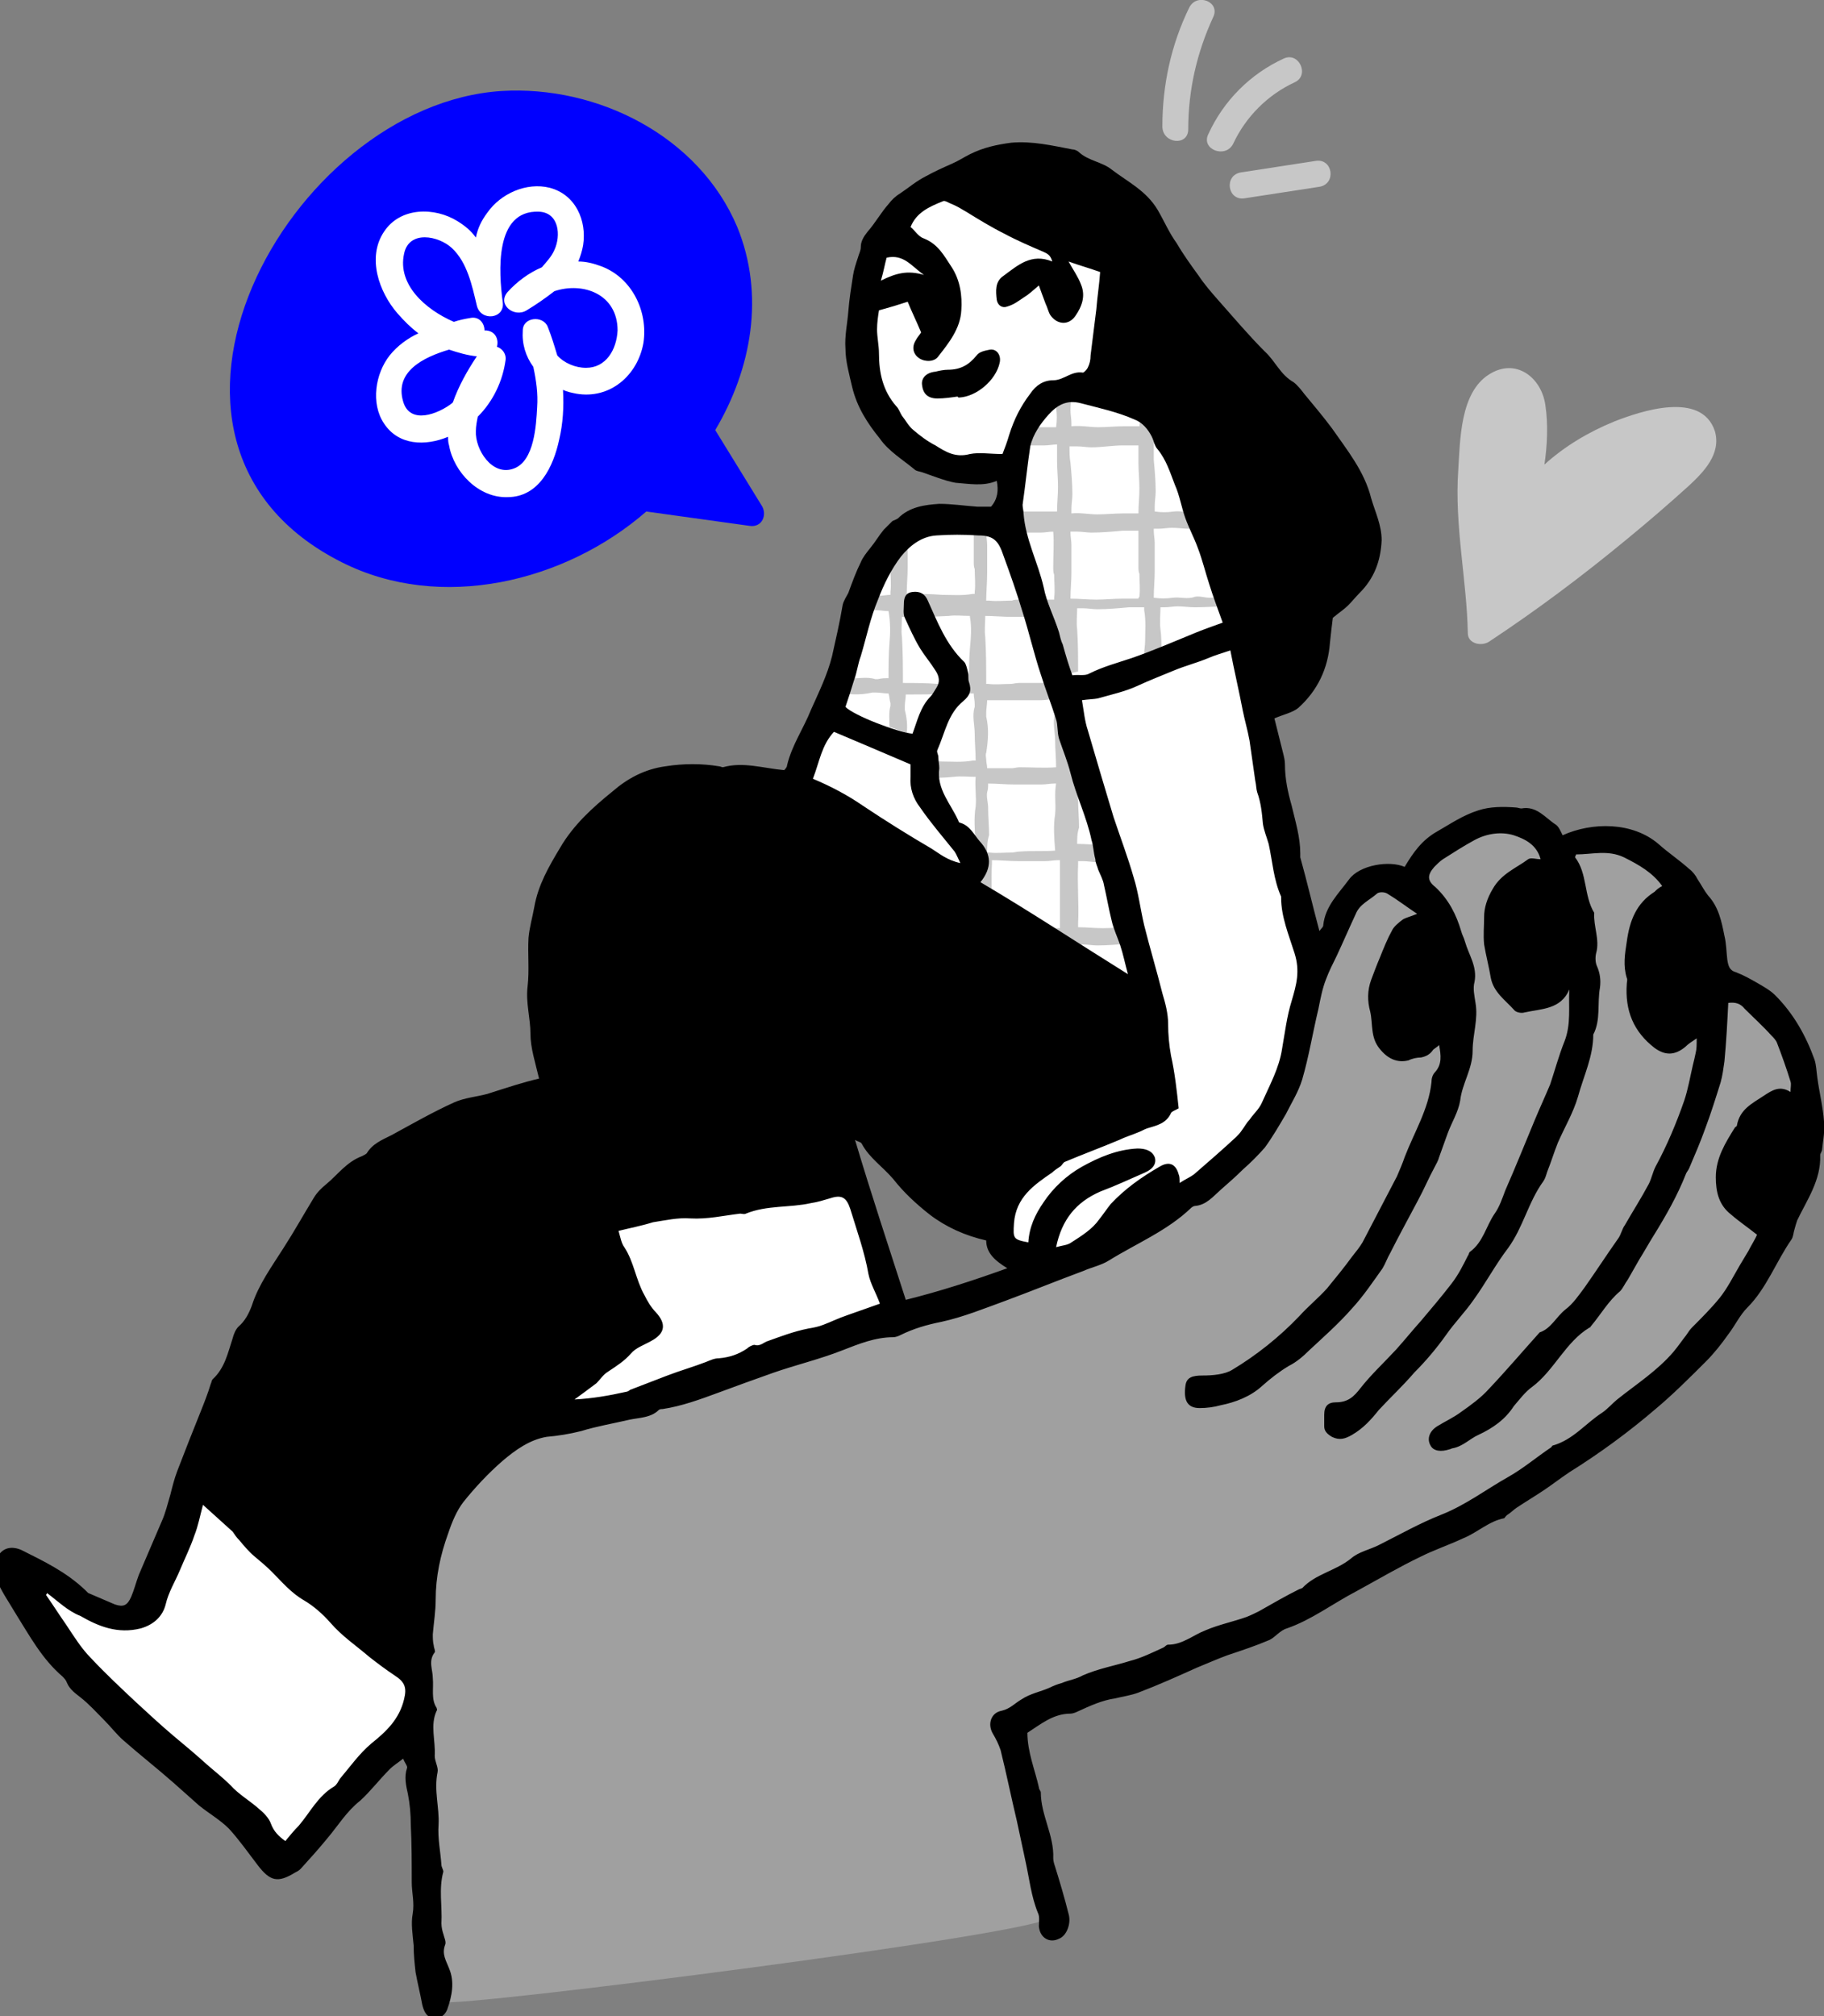 <svg xmlns="http://www.w3.org/2000/svg" xmlns:xlink="http://www.w3.org/1999/xlink" id="_x3C_Layer_x3E_" x="0px" y="0px" viewBox="0 0 190.5 210.5" style="enable-background:new 0 0 190.5 210.5;" xml:space="preserve"><rect x="0" y="0" width="190.5" height="210.5" fill="#808080" stroke="none"/><style type="text/css">	.st0{fill:#FFFFFF;}	.st1{fill:#C7C7C7;}	.st2{fill:#0000FF;}	.st3{opacity:0.25;fill:#FFFFFF;}	.st4{opacity:0.37;fill:#FFFFFF;}</style><g>	<path class="st0" d="M131.3,65.9l-1.9,0.5l-1.6,0.4l-7.1,1.8l-1.8,0.5l-7,1.8l-1.7,0.4l1.7,6.2l0.7,2.5l0.5,1.9l2,7.1l0.5,1.7  l1.9,7l0.5,1.7l1,3.7l0.6,2.1c0,0-0.2-0.1-0.6-0.3c-1.2-0.6-4-2.2-7-3.8c-0.6-0.3-1.2-0.7-1.8-1c-0.3-0.2-0.6-0.4-1-0.5  c-1.1-0.6-2.2-1.2-3.1-1.8c-1.1-0.6-2.1-1.2-2.9-1.7c-1.1-0.7-1.7-1.1-1.7-1.2c0-0.1,0-0.4,0-0.9c0-0.8-0.1-2.1-0.2-3.3  c0-0.7-0.1-1.3-0.1-1.7c0-0.5-0.1-0.9-0.1-0.9s-4.1-3.5-4.4-6.1c0-0.1,0-0.2,0-0.3c0-0.6-0.1-1.1-0.2-1.5c-0.4-1.7-1.2-2.6-1.2-2.6  l-0.9-0.3l-1.8-0.6l-6.5-2.1c0,0,0.2-0.6,0.4-1.5c0.1-0.4,0.3-1,0.5-1.5c0.6-2,1.6-4.7,2.5-7.1c0.3-0.6,0.5-1.3,0.8-1.8  c0.3-0.6,0.5-1.1,0.8-1.6c0.4-0.8,0.9-1.6,1.4-2.3c0.6-0.8,1.1-1.6,1.8-2.3c0.3-0.3,0.5-0.5,0.8-0.8c0.9-0.8,2-1.4,3.2-1.7  c0.6-0.2,1.3-0.3,2-0.3c0.3,0,0.7,0,1,0c0.7,0,1.3,0.1,1.8,0.1c0.3,0,0.5,0.1,0.8,0.1c1.5,0.2,2.1,0.5,2.2,0.6c0,0-0.1-0.2-0.2-0.6  c-0.3-1.3-1-4.2-0.6-7c0.1-0.6,0.2-1.2,0.4-1.8c0.6-1.6,1.6-3,3.5-3.7c0.3-0.1,0.5-0.2,0.8-0.3c0.6-0.2,1.1-0.4,1.7-0.5  c2.8-0.6,5.2-0.4,7.1,0.4c0.6,0.3,1.2,0.6,1.7,1c1,0.7,1.7,1.6,2.2,2.6c0.1,0.1,0.1,0.3,0.2,0.5c0.2,0.4,0.5,1,0.7,1.7  c0.8,1.8,1.8,4.4,2.9,7.1c0.2,0.5,0.4,1.1,0.6,1.7c0.2,0.4,0.3,0.8,0.5,1.2c0.6,1.6,1.2,3.2,1.8,4.6c0.2,0.5,0.3,0.9,0.5,1.3  c0.3,0.7,0.5,1.3,0.7,1.8C131,65.3,131.3,65.9,131.3,65.9z"></path>	<path class="st1" d="M130.6,64.2c-0.2-0.5-0.4-1.1-0.7-1.8c-0.2,0-0.4,0-0.5,0c0-0.4,0-0.9,0-1.3c-0.5-1.4-1.1-3-1.8-4.6  c0,0.9,0,1.7,0,2.6c0,0.3,0.1,0.6,0.1,0.8c0,0.8,0.1,1.6,0,2.4c-0.5,0.1-0.9,0.1-1.4,0.1c-0.5,0-1-0.2-1.5-0.1  c-0.8,0.3-1.5,0-2.3,0.1c-0.7,0.1-1.3,0.1-2,0c0-0.9,0.1-1.9,0.1-2.8c0-1,0-1.9,0-2.9c0-0.4-0.1-0.9-0.1-1.3c0-0.1,0-0.1,0-0.2  c0.2,0,0.4,0,0.5,0c0.5,0,0.9-0.1,1.4-0.1c0.6,0,1.2,0.1,1.8,0.1c1,0,2-0.1,3-0.1c-0.2-0.6-0.4-1.1-0.6-1.7c-0.1,0-0.1,0-0.2,0  c-0.5,0-1-0.2-1.5-0.1c-0.8,0.3-1.5,0-2.3,0.1c-0.7,0.1-1.3,0.1-2,0c0-0.2,0-0.4,0-0.6c0-0.5,0.1-1,0.1-1.5c0-1.1-0.1-2.2-0.2-3.3  c0-0.6,0-1.2,0-1.7c0.2,0,0.4,0,0.6,0c0.5,0,0.9-0.1,1.4-0.1c0.4,0,0.8,0,1.2,0.1c-0.3-0.7-0.5-1.2-0.7-1.7c-0.1,0-0.2,0-0.3,0  c-0.7,0.1-1.4,0-2.1,0c0-0.1,0-0.3,0-0.4c0-0.5-0.1-0.9-0.1-1.4c0-0.4,0-0.9,0.1-1.3c-0.5-0.4-1.1-0.7-1.7-1c0.2,0.7,0,1.4,0.1,2.1  c0.1,0.6,0.1,1.3,0,1.9c-0.5,0-1.1,0-1.6,0c-0.9,0-1.8,0.1-2.7,0.1c-0.9,0-1.8-0.2-2.8-0.1c0-0.1,0-0.2,0-0.3  c0-0.5-0.1-0.9-0.1-1.4c0-0.6,0.1-1.2,0.1-1.8c0-0.3,0-0.6,0-0.9c-0.6,0.1-1.1,0.3-1.7,0.5c0.2,0.7-0.1,1.3,0.1,2  c0.1,0.6,0.1,1.3,0,2c-1.2,0-2.4,0-3.5,0c-0.3,0-0.6,0-0.8,0.1c-0.2,0.6-0.3,1.2-0.4,1.8c0.2,0,0.4,0,0.6,0c1,0,1.9,0,2.9,0  c0.4,0,0.9-0.1,1.3-0.1c0,0.6,0,1.2,0,1.7c0,0.9,0.1,1.8,0.1,2.7c0,0.9-0.1,1.7-0.1,2.6c-1.2,0-2.3,0-3.5,0c-0.2,0-0.5,0-0.7,0  c0,0-0.1,0-0.1,0c-0.6,0-1.3,0-1.9,0c-0.2,0-0.3,0-0.5,0c-0.1,0-0.2,0-0.3,0c-0.5-0.1-1.1-0.2-1.8-0.2v0.1c-1,0.2-2,0.2-2.9,0.1  c-1.2,0.3-2.2,0.9-3.2,1.7c1.3,0,2.7,0,4-0.1c0.7,0,1.4,0,2.2,0c0,1.2,0,2.4,0,3.6c0,0.3,0,0.6,0.1,0.8c0,0.8,0.1,1.6,0,2.4  c0,0.1,0,0.1,0,0.2c-0.1,0-0.1,0-0.2,0c-1.1,0.2-2.2,0.1-3.2,0.1c-1.2-0.1-2.5-0.1-3.7-0.1c0-0.9,0.1-1.9,0.1-2.8c0-1,0-1.9,0-2.9  c0-0.2,0-0.4-0.1-0.5c-0.6,0.7-1.2,1.4-1.8,2.3v0.5c0,0.3,0.1,0.6,0.1,0.8c0,0.8,0.1,1.6,0,2.4c0,0.1,0,0.2,0,0.3  c-0.4,0-0.8,0.1-1.2,0.1c-0.1,0-0.2,0-0.3,0c-0.3-0.1-0.6-0.1-0.9-0.1c-0.3,0.6-0.5,1.2-0.8,1.8c0.4,0,0.9-0.1,1.3-0.2  c0.1,0,0.2,0,0.4,0c0.4,0,0.9,0.1,1.3,0.1c0.2,1.2,0.2,2.2,0.1,3.3c-0.1,1.2-0.1,2.5-0.1,3.7c-0.4,0-0.7,0-1.1,0.1  c-0.1,0-0.2,0-0.3,0c-0.9-0.3-1.9,0-2.8-0.1c-0.4,0-0.9,0-1.3,0c-0.2,0.6-0.3,1.1-0.5,1.5c0.2,0,0.3,0,0.5,0c1.3,0.2,2.5,0.3,3.8,0  c0.1,0,0.2,0,0.4,0c0.4,0,0.9,0.1,1.3,0.1c0.1,0.3,0.1,0.7,0.2,1c0,0.1,0,0.2,0,0.3c-0.2,0.7-0.1,1.4-0.1,2.2l1.8,0.6  c0.1-0.8,0-1.6-0.2-2.4c0-0.1,0-0.2,0-0.4c0-0.4,0.1-0.8,0.1-1.2c1.6,0,3.2,0,4.8-0.1c0.7-0.1,1.5,0,2.3,0c0,0.4,0.1,0.7,0.1,1.1  c0,0.1,0,0.2,0,0.3c-0.3,0.9,0,1.9,0,2.8c0,0.9,0.1,1.9,0.1,2.8c-0.1,0-0.2,0-0.3,0c-1.1,0.2-2.2,0.1-3.2,0.1c-0.5,0-1-0.1-1.5-0.1  c0.1,0.5,0.2,1,0.2,1.5c0,0.1,0,0.2,0,0.3c0.8,0,1.6,0,2.5-0.1c0.8-0.1,1.5,0,2.3,0c-0.1,1.1,0.1,2.1,0,3.1c-0.2,1.2-0.1,2.5,0,3.8  c-0.1,0.1-0.1,0.1-0.2,0.1c-0.1,0.5,0,1.1,0,1.8c0.1,0,0.1,0,0.2,0c0,1.1,0,2.2,0,3.2c0,0.5,0,0.8,0,0.9c0,0.1,0.7,0.6,1.7,1.2  c0-1.7-0.1-3.3,0-5c0-0.1,0-0.3,0-0.4c0.9,0,1.8,0.1,2.7,0.1c1,0,1.9,0,2.9,0c0.4,0,0.9-0.1,1.3-0.1h0.2c0,1.6,0,3.2,0,4.8  c0,0.8,0,1.6,0,2.3c-1.2,0-2.4,0-3.6,0c-0.2,0-0.3,0-0.5,0c1,0.6,2,1.2,3.1,1.8c0.3,0,0.6-0.1,0.9-0.1c0.1,0.2,0.1,0.4,0.1,0.6  c0.6,0.3,1.2,0.7,1.8,1c0-0.5,0-1.1,0-1.6c0.2,0,0.4,0,0.6,0c0.5,0,1,0.1,1.5,0.1c1.1,0,2.2-0.1,3.3-0.2c0.2,0,0.4,0,0.7,0  l-0.5-1.7c-0.1,0-0.2,0-0.2,0c-0.9,0-1.8,0.1-2.7,0.1c-0.9,0-1.7-0.1-2.6-0.1c0-0.1,0-0.3,0-0.4c0.1-2-0.1-4.1,0-6.1  c0-0.1,0-0.3,0-0.4c0.2,0,0.4,0,0.5,0c0.5,0,1,0.1,1.5,0.1c0.5,0,1-0.1,1.6-0.1l-0.5-1.7c-0.2,0-0.4,0-0.6,0  c-0.9,0-1.7-0.1-2.6-0.1c0-0.6,0-1.1,0.2-1.7c0-1-0.1-1.9-0.1-2.9c0-0.5-0.2-1.1-0.1-1.6c0.1-0.3,0.1-0.6,0.1-0.9  c0.2,0,0.4,0,0.6,0c0.2,0,0.4,0,0.6,0l-0.5-1.9c-0.2,0-0.5,0-0.7,0c0-0.2,0-0.5-0.1-0.7c0-0.2-0.1-0.5,0-0.7c0.1-0.3,0.1-0.7,0.1-1  l-1.7-6.2l1.7-0.4c0-1.5,0-2.9-0.1-4.4c-0.1-0.7,0-1.5,0-2.2c0.2,0,0.4,0,0.6,0c0.5,0,1,0.1,1.5,0.1c1.1,0,2.2-0.1,3.3-0.2  c0.5,0,1,0,1.6,0c0,0.1,0,0.2,0,0.3c0.2,1.1,0.1,2.2,0.1,3.2c0,0.5-0.1,0.9-0.1,1.4l1.8-0.5c0-0.7,0-1.4-0.1-2.1  c-0.1-0.8,0-1.5,0-2.3c0.1,0,0.3,0,0.4,0c0.5,0,0.9-0.1,1.4-0.1c0.6,0,1.2,0.1,1.8,0.1c1.1,0,2.3-0.1,3.4-0.1c0,0.1,0,0.2,0,0.3  c0.1,0.8,0.2,1.6,0.1,2.4l1.6-0.4c0-0.7,0-1.4,0-2.1C129.8,64.3,130.2,64.2,130.6,64.2z M101.3,67.7c-0.1,1.2-0.1,2.4-0.1,3.6  c0,0-0.1,0-0.1,0c-1.1,0.2-2.2,0.1-3.2,0.1c-1.2-0.1-2.4-0.1-3.6-0.1c0-1.6,0-3.2-0.1-4.8c-0.1-0.7,0-1.4,0-2.1  c1.6,0,3.2,0,4.9-0.1c0.7-0.1,1.4,0,2.2,0c0,0,0,0.1,0,0.1C101.5,65.5,101.4,66.6,101.3,67.7z M102.9,55.5c1,0,1.9,0.1,2.9,0.1  c1,0,1.9,0,2.9,0c0.4,0,0.9-0.1,1.3-0.1c0.1,1.2,0,2.4,0,3.7c0,0.3,0,0.6,0.1,0.8c0,0.8,0.1,1.6,0,2.4c0,0.1,0,0.1,0,0.2  c-1.2,0-2.4,0-3.6,0c-0.3,0-0.6,0-0.8,0.1c-0.8,0-1.6,0.1-2.4,0c-0.1,0-0.2,0-0.3,0c0-0.9,0.1-1.9,0.1-2.9c0-1,0-1.9,0-2.9  c0-0.4-0.1-0.9-0.1-1.3C102.9,55.5,102.9,55.5,102.9,55.5z M110.2,85c-0.2,1.2-0.1,2.5,0,3.8c-1.2,0.1-2.4,0-3.7,0.1  c-0.3,0-0.6,0.1-0.8,0.1c-0.8,0-1.6,0.1-2.4,0c-0.1,0-0.1,0-0.2,0c0-0.6,0-1.2,0.2-1.8c0-1-0.1-1.9-0.1-2.9c0-0.5-0.2-1.1-0.1-1.6  c0.1-0.3,0.1-0.6,0.1-0.9c0.9,0,1.8,0.1,2.7,0.1c1,0,1.9,0,2.9,0c0.4,0,0.9-0.1,1.3-0.1h0.2C110.1,82.9,110.3,83.9,110.2,85z   M110.2,74.2c0,0.1,0,0.2,0,0.3c-0.3,0.9,0,1.9,0,2.8c0,0.9,0.1,1.9,0.1,2.8c-1.3,0.1-2.5,0-3.8,0c-0.3,0-0.6,0.1-0.8,0.1  c-0.8,0-1.6,0-2.4,0c-0.1,0-0.1,0-0.2,0c0-0.3-0.1-0.6-0.1-0.9c0-0.2-0.1-0.5,0-0.7c0.2-1.3,0.3-2.5,0-3.8c0-0.1,0-0.2,0-0.4  c0-0.4,0.1-0.9,0.1-1.3c0.9,0,1.8,0,2.7,0c1,0,1.9,0,2.9,0c0.4,0,0.9-0.1,1.3-0.1h0.1C110.2,73.4,110.2,73.8,110.2,74.2z   M110.1,67.7c-0.1,1.2-0.1,2.4-0.1,3.6c-1.2,0-2.4,0-3.6,0c-0.3,0-0.6,0.1-0.8,0.1c-0.8,0-1.6,0.1-2.4,0c-0.1,0-0.1,0-0.2,0  c0-1.6,0-3.3-0.1-4.9c-0.1-0.7,0-1.5,0-2.2c0.9,0,1.9,0.1,2.8,0.1c1,0,1.9,0,2.9,0c0.4,0,0.9-0.1,1.3-0.1c0,0.1,0.1,0.1,0.1,0.2  C110.3,65.5,110.2,66.6,110.1,67.7z M111.7,46.6c0.3,0,0.5,0,0.8,0c0.5,0,1,0.1,1.5,0.1c1.1,0,2.2-0.2,3.3-0.2c0.5,0,1,0,1.6,0  c0,0.6,0,1.2,0,1.8c0,0.9,0.1,1.8,0.1,2.7c0,0.9-0.1,1.7-0.1,2.6c-0.5,0-1,0-1.6,0c-0.9,0-1.8,0.1-2.7,0.1c-0.9,0-1.8-0.2-2.7-0.1  c0-0.2,0-0.4,0-0.5c0-0.5,0.1-1,0.1-1.5c0-1.1-0.1-2.2-0.2-3.3C111.7,47.8,111.7,47.2,111.7,46.6z M118.9,62.5c-0.6,0-1.1,0-1.7,0  c-0.9,0-1.8,0.1-2.7,0.1c-0.9,0-1.8-0.1-2.7-0.1c0-0.9,0.1-1.8,0.1-2.7c0-1,0-1.9,0-2.9c0-0.4-0.1-0.9-0.1-1.3c0,0,0-0.1,0-0.1  c0.2,0,0.5,0,0.7,0c0.5,0,1,0.1,1.5,0.1c1.1,0,2.2-0.1,3.3-0.2c0.5,0,1.1,0,1.6,0c0,1.2,0,2.5,0,3.7c0,0.3,0,0.6,0.1,0.8  c0,0.8,0.1,1.6,0,2.4C118.9,62.4,118.9,62.4,118.9,62.5z M118.9,103.5c0,0.4,0,0.9,0,1.3c0.4,0.2,0.6,0.3,0.6,0.3l-0.6-2.1  C118.9,103.2,118.9,103.4,118.9,103.5z"></path>	<path class="st0" d="M111,71.9c0.8,0.4,11,41,10.4,42.2c-0.6,1.2-14.3,6.8-15.5,9.8c-1.2,3-0.6,6.4-0.6,6.4s5,1.8,8.4,0.6  c3.4-1.2,15.5-10.6,18.5-13.9c3-3.4,5.4-14.7,5.4-14.7l-8-36.6L111,71.9z"></path>	<path class="st0" d="M86.9,75.1l8.6,3c0,0,0.2,3.2,1.8,5.2c1.6,2,4,6.2,4,6.2l-0.4,4.4L82.9,82.6L86.9,75.1z"></path>	<path class="st0" d="M105.4,16.5C105,15.9,92.2,16.3,91,29.1c-1.2,12.7,3.4,16.7,5,18.1c1.6,1.4,9.8,1.8,9.8,1.8s-0.2-7.4,4.4-8  c4.6-0.6,9.4-0.8,9.4-0.8l0.2-19.5L105.4,16.5z"></path>	<path class="st3" d="M48.6,153.1c-3,2.3-5.4,6.6-5,14.1c0.4,7.6,1.4,41.2,2.8,41.8c1.4,0.6,62.9-7.2,63.1-8.8  c0.2-1.6-4.4-18.7-4-19.9c0.4-1.2,28.9-10.2,47.4-21.1c18.5-11,28.6-23.1,31.7-27.5c3-4.4,6.2-18.5,2-23.9c-4.2-5.4-6.6-5-6.6-5  s1.4-9.8-5.8-12.3c-7.2-2.6-11-2-11-2s-1.6-5.6-8.6-2.8c-7,2.8-7.2,7.4-7.2,6.8c0-0.6-4.4-3.4-6.8,0.8c-2.4,4.2-4.4,20.9-11,26.3  c-6.6,5.4-19.7,13.5-26.3,15.3c-6.6,1.8-34.4,9.4-41.2,11.9C55.6,149.5,50.4,151.7,48.6,153.1z"></path>	<path class="st0" d="M60.2,120.1l6.6,18.1L56,149c0,0,17.7-4.8,25.1-7.4c7.4-2.6,12.1-3.8,12.1-3.8l-5.2-18.5L60.2,120.1z"></path>	<path class="st0" d="M21.2,153.3c0,0-2.6,14.1-6.4,14.7c-3.8,0.6-12.5-5.4-12.9-4.6C1.4,164.3,5,172,12,177.8  c7,5.8,15.9,16.1,17.7,15.7c1.8-0.4,14.3-14.9,14.3-14.9v-6.4L21.2,153.3z"></path>	<path d="M56.3,112.6c-0.4-1.7-0.9-3.2-0.9-4.7c0-1.6-0.5-3.2-0.3-4.9c0.2-1.7,0-3.4,0.1-5.1c0.1-1.1,0.4-2.1,0.6-3.2  c0.4-2.3,1.5-4.2,2.7-6.2c1.4-2.4,3.4-4.2,5.5-5.9c1.5-1.3,3.3-2.3,5.5-2.6c1.9-0.3,3.8-0.3,5.6,0c0.1,0,0.3,0.1,0.4,0.1  c2.1-0.6,4.2,0.1,6.4,0.3c0.1-0.1,0.3-0.3,0.3-0.5c0.5-2.1,1.7-3.8,2.5-5.8c0.8-1.8,1.7-3.6,2.2-5.6c0.4-1.8,0.8-3.5,1.1-5.3  c0.1-0.5,0.4-0.9,0.6-1.3c0.4-1.1,0.8-2.2,1.3-3.2c0.2-0.5,0.6-1,1-1.5c0.5-0.6,0.9-1.3,1.4-1.9c0.3-0.3,0.6-0.6,0.9-0.9  c0.2-0.1,0.5-0.2,0.6-0.3c1.2-1.2,2.8-1.4,4.3-1.5c1.3,0,2.6,0.2,4,0.3c0.5,0,1,0,1.4,0c0.7-0.8,0.8-1.7,0.6-2.7  c-1.4,0.6-2.9,0.3-4.3,0.2c-0.6-0.1-1.2-0.3-1.8-0.5c-0.6-0.2-1.1-0.4-1.7-0.6c-0.3-0.1-0.6-0.1-0.8-0.3c-1.2-1-2.7-1.9-3.6-3.2  c-1.3-1.6-2.4-3.3-2.9-5.4c-0.3-1.3-0.7-2.7-0.7-4c-0.1-1.3,0.2-2.6,0.3-3.9c0.1-1.3,0.3-2.5,0.5-3.8c0.1-0.6,0.3-1.2,0.5-1.8  c0.1-0.4,0.3-0.7,0.3-1.1c0-0.6,0.3-1.1,0.7-1.6c0.8-0.9,1.4-2,2.2-2.9c0.3-0.4,0.7-0.8,1.2-1.1c0.9-0.6,1.7-1.3,2.7-1.8  c0.9-0.5,1.8-0.9,2.7-1.3c0.7-0.3,1.3-0.7,1.9-1c1.4-0.7,2.8-1,4.3-1.2c2.2-0.2,4.3,0.3,6.4,0.7c0.2,0,0.5,0.1,0.7,0.3  c1,0.9,2.4,1,3.4,1.8c1.7,1.3,3.6,2.2,4.8,4.2c0.7,1.2,1.2,2.4,2,3.5c0.7,1.2,1.5,2.3,2.3,3.4c0.6,0.9,1.3,1.7,2,2.5  c1.6,1.8,3.2,3.7,4.9,5.4c1.1,1,1.6,2.4,3,3.2c0.4,0.3,0.8,0.8,1.1,1.2c1,1.2,2,2.4,2.9,3.6c1.6,2.3,3.4,4.5,4.1,7.3  c0.4,1.4,1.1,2.8,1.1,4.4c-0.1,2.2-0.8,4-2.3,5.5c-0.4,0.4-0.8,0.9-1.2,1.3c-0.4,0.4-1,0.8-1.6,1.3c-0.1,0.7-0.2,1.7-0.3,2.6  c-0.2,2.7-1.3,5-3.3,6.8c-0.6,0.5-1.6,0.7-2.5,1.1c0.3,1.2,0.6,2.4,0.9,3.6c0.1,0.4,0.2,0.8,0.2,1.2c0,1.5,0.3,2.9,0.7,4.3  c0.4,1.7,0.9,3.3,0.9,5c0,0.1,0,0.3,0,0.4c0.7,2.5,1.3,5.1,2,7.7c0.2-0.3,0.4-0.4,0.4-0.6c0.2-2,1.6-3.3,2.7-4.8  c1.1-1.5,4.2-2,5.8-1.3c0.9-1.5,1.8-2.8,3.4-3.7c1.4-0.8,2.7-1.7,4.3-2.2c1.2-0.4,2.6-0.4,3.9-0.3c0.2,0,0.4,0.1,0.6,0.1  c1.6-0.3,2.5,1,3.6,1.7c0.3,0.2,0.5,0.7,0.7,1.1c3.1-1.4,7.3-1.4,10,0.9c1,0.9,2.2,1.7,3.2,2.6c0.4,0.3,0.7,0.7,0.9,1.1  c0.4,0.6,0.7,1.2,1.1,1.7c1.1,1.2,1.4,2.7,1.7,4.2c0.2,0.8,0.2,1.7,0.3,2.5c0.1,0.6,0.2,1.1,0.9,1.3c0.8,0.3,1.5,0.7,2.2,1.1  c0.7,0.4,1.4,0.8,1.9,1.3c1.9,1.9,3.2,4.2,4.1,6.7c0.2,0.6,0.2,1.2,0.3,1.9c0.2,1.5,0.6,3.1,0.7,4.6c0.1,1-0.1,1.9-0.2,2.9  c0,0.2-0.2,0.4-0.2,0.6c0.1,2.6-1.4,4.7-2.4,6.8c-0.1,0.3-0.2,0.6-0.3,1c-0.1,0.3-0.1,0.7-0.3,1c-1.6,2.3-2.6,5.1-4.6,7.1  c-0.8,0.8-1.3,1.9-2,2.8c-0.7,1-1.5,2-2.3,2.8c-1.7,1.7-3.5,3.5-5.3,5c-2.8,2.4-5.8,4.6-9,6.6c-0.9,0.6-1.8,1.3-2.7,1.9  c-0.9,0.6-1.9,1.2-2.8,1.8c-0.3,0.2-0.6,0.5-0.9,0.7c-0.2,0.1-0.3,0.3-0.4,0.4c-1.6,0.3-2.8,1.5-4.3,2.1c-1.5,0.7-3,1.2-4.4,1.9  c-2.3,1.1-4.5,2.4-6.7,3.6c-2.5,1.3-4.7,3-7.3,3.9c-0.7,0.2-1.2,0.9-1.8,1.2c-1.4,0.6-2.9,1.1-4.4,1.6c-1.1,0.4-2.2,0.9-3.2,1.3  c-2,0.9-4,1.8-6.1,2.6c-0.8,0.3-1.6,0.4-2.4,0.6c-1.4,0.2-2.7,0.8-4,1.4c-0.2,0.1-0.5,0.2-0.7,0.2c-1.8,0-3.1,1.1-4.5,2  c0,2,0.8,3.9,1.2,5.7c0,0.2,0.2,0.4,0.2,0.5c0,2.4,1.4,4.5,1.3,6.9c0,0.3,0.1,0.6,0.2,0.9c0.5,1.6,1,3.3,1.4,4.9  c0.3,1-0.2,2.3-1,2.6c-1,0.5-2-0.1-2.1-1.3c0-0.5,0.1-1-0.1-1.4c-0.7-1.7-0.9-3.6-1.3-5.4c-0.3-1.4-0.6-2.8-0.9-4.2  c-0.6-2.5-1.1-5-1.7-7.4c-0.2-0.6-0.5-1.2-0.8-1.7c-0.6-1-0.2-2.2,0.9-2.4c0.9-0.2,1.4-0.8,2.1-1.2c0.9-0.6,2-0.8,2.9-1.2  c0.4-0.2,0.9-0.4,1.3-0.5c0.7-0.3,1.5-0.4,2.2-0.8c1.6-0.7,3.3-1,4.9-1.5c1.2-0.3,2.4-0.9,3.5-1.4c0.2-0.1,0.3-0.3,0.5-0.3  c1.5,0,2.6-1,3.9-1.5c1.4-0.6,2.9-0.9,4.3-1.4c0.5-0.2,0.9-0.4,1.3-0.6c1.4-0.8,2.8-1.6,4.2-2.3c0.1,0,0.2-0.1,0.3-0.1  c1.4-1.5,3.5-1.8,5.1-3.1c0.8-0.7,1.9-0.9,2.9-1.4c2.2-1.1,4.3-2.3,6.6-3.2c2.5-1,4.6-2.6,6.9-3.9c1.6-0.9,3-2.1,4.5-3.1  c0.1-0.1,0.1-0.2,0.2-0.2c2.1-0.6,3.4-2.3,5.1-3.4c0.6-0.4,1.1-1,1.6-1.4c2-1.6,4.2-3,5.9-5c0.5-0.6,0.9-1.2,1.3-1.7  c0.2-0.3,0.4-0.6,0.6-0.8c1-1,2-2,2.9-3.1c0.8-1,1.4-2.2,2.1-3.4c0.3-0.5,0.6-1,0.9-1.5c0.3-0.6,0.7-1.2,0.9-1.7  c-1-0.8-1.9-1.4-2.7-2.1c-1.3-1-1.6-2.4-1.6-3.9c0-2,1-3.6,2-5.2c0.1-0.1,0.2-0.1,0.2-0.2c0.3-1.7,1.6-2.3,2.8-3.1  c0.9-0.6,1.7-1.1,2.8-0.4c0-0.5,0.1-0.8,0-1.1c-0.4-1.3-0.9-2.7-1.4-4c-0.1-0.3-0.4-0.6-0.6-0.8c-0.9-1-1.9-1.9-2.8-2.8  c-0.4-0.5-0.9-0.7-1.7-0.6c-0.1,2-0.2,4-0.4,6.1c-0.1,0.7-0.2,1.5-0.4,2.2c-0.5,1.6-1,3.2-1.6,4.8c-0.5,1.4-1.1,2.8-1.7,4.2  c-0.1,0.2-0.2,0.3-0.3,0.5c-0.9,2.3-2.1,4.4-3.4,6.5c-0.5,0.8-1,1.7-1.5,2.5c-0.4,0.7-0.8,1.4-1.2,2.1c-0.3,0.4-0.5,0.9-0.8,1.2  c-1.2,1-2,2.4-3,3.6c-0.1,0.1-0.1,0.2-0.2,0.2c-2.5,1.5-3.7,4.5-6,6.2c-0.7,0.5-1.3,1.3-1.9,2c-0.9,1.4-2.2,2.3-3.7,3  c-0.9,0.4-1.6,1.2-2.7,1.4c-0.1,0-0.2,0.1-0.3,0.1c-0.9,0.3-1.7,0.2-2-0.4c-0.4-0.7-0.1-1.5,0.7-2c0.8-0.5,1.7-0.9,2.5-1.5  c1-0.7,2.1-1.5,2.9-2.4c1.8-1.9,3.5-3.9,5.3-5.9c1.2-0.4,1.7-1.6,2.7-2.4c0.8-0.6,1.4-1.5,2-2.3c1.2-1.7,2.3-3.4,3.5-5.1  c0.3-0.4,0.4-1,0.7-1.4c0.8-1.4,1.7-2.8,2.5-4.3c0.3-0.6,0.4-1.2,0.7-1.8c1.2-2.2,2.2-4.6,3-6.9c0.4-1.2,0.6-2.4,0.9-3.7  c0.1-0.4,0.2-0.8,0.3-1.3c0.1-0.4,0.1-0.8,0.1-1.5c-0.6,0.4-0.9,0.6-1.2,0.9c-1.1,0.9-2.1,0.9-3.2,0.1c-2.2-1.7-3.1-3.9-2.9-6.7  c0-0.2,0.1-0.4,0-0.6c-0.4-1.3-0.2-2.5,0-3.8c0.3-2.2,1-4,2.9-5.2c0.2-0.2,0.4-0.4,0.8-0.6c-1-1.4-2.4-2.2-4-3  c-1.7-0.8-3.3-0.3-5-0.3c0,0.1-0.1,0.2-0.1,0.3c1.3,1.7,0.9,4,2,5.8c-0.1,1.4,0.6,2.8,0.2,4.2c-0.1,0.4-0.1,1,0.1,1.4  c0.3,0.7,0.4,1.4,0.3,2.2c-0.3,1.6,0.1,3.4-0.7,4.9c0,2.3-1,4.3-1.6,6.5c-0.5,1.7-1.4,3.2-2.1,4.8c-0.4,1-0.7,2-1.1,3  c-0.1,0.3-0.2,0.7-0.4,1c-1.6,2.2-2.1,4.8-3.7,7c-1.3,1.7-2.3,3.6-3.6,5.4c-0.9,1.3-2,2.4-2.9,3.7c-1,1.4-2.1,2.7-3.3,3.9  c-1.2,1.4-2.5,2.6-3.7,3.9c-0.8,1-1.6,1.9-2.8,2.6c-0.7,0.4-1.3,0.6-2.1,0.2c-0.5-0.3-0.8-0.6-0.8-1.1c0-0.4,0-0.8,0-1.2  c0-0.9,0.4-1.3,1.2-1.3c1.3,0,1.9-0.6,2.6-1.5c1.1-1.4,2.4-2.6,3.7-4c0.9-1,1.7-2,2.6-3c1.1-1.3,2.2-2.6,3.2-3.9  c0.7-0.9,1.2-1.9,1.7-2.9c0.1-0.1,0.1-0.3,0.2-0.4c1.4-1,1.7-2.7,2.6-4c0.5-0.7,0.8-1.6,1.1-2.4c1.1-2.5,2.1-5,3.1-7.4  c0.5-1.2,1.1-2.5,1.6-3.7c0.5-1.5,0.9-3,1.5-4.5c0.7-1.8,0.4-3.6,0.5-5.4c-0.9,2.1-2.9,2-4.7,2.4c-0.3,0.1-0.9,0-1.1-0.3  c-0.9-1-2.1-1.8-2.4-3.3c-0.2-1.2-0.5-2.3-0.7-3.5c-0.1-1,0-1.9,0-2.9c0-0.9,0.3-1.9,0.9-2.9c0.9-1.6,2.5-2.2,3.7-3.1  c0.3-0.2,0.8,0,1.3,0c-0.4-1.5-1.6-2.1-2.8-2.5c-1.3-0.4-2.8-0.2-4.1,0.5c-1.1,0.6-2.2,1.3-3.3,2c-0.3,0.2-0.6,0.5-0.9,0.8  c-0.7,0.8-0.8,1.4,0.1,2.1c1.4,1.3,2.2,2.9,2.7,4.6c0.1,0.4,0.3,0.7,0.4,1.1c0.4,1.4,1.3,2.6,1,4.2c-0.2,0.7,0,1.5,0.1,2.2  c0.3,1.7-0.3,3.3-0.3,5c0,1.9-1.1,3.4-1.3,5.2c-0.2,1.2-0.9,2.3-1.3,3.4c-0.3,0.8-0.6,1.7-0.9,2.5c-0.1,0.4-0.3,0.7-0.5,1.1  c-0.6,1.1-1.1,2.3-1.7,3.4c-1,1.9-2,3.7-2.9,5.5c-0.3,0.5-0.5,1.1-0.8,1.6c-1,1.4-2,2.9-3.2,4.2c-1.4,1.6-3,3-4.5,4.4  c-0.6,0.6-1.3,1.2-2.1,1.6c-1,0.6-1.9,1.3-2.8,2.1c-1.2,1.1-2.8,1.7-4.3,2c-0.7,0.2-1.5,0.3-2.2,0.3c-1.3,0-1.7-0.8-1.5-2.3  c0.1-0.9,0.7-1.1,1.8-1.1c1,0,2.3-0.1,3.1-0.6c2.5-1.5,4.9-3.4,7-5.6c0.9-1,2-1.9,2.9-2.9c0.9-1.1,1.8-2.2,2.6-3.3  c0.4-0.5,0.8-1,1.1-1.5c1.2-2.3,2.4-4.6,3.6-6.9c0.3-0.7,0.6-1.4,0.8-2c1-2.6,2.5-5,2.8-7.8c0-0.4,0.1-0.8,0.4-1.1  c0.7-0.8,0.6-1.7,0.4-2.8c-0.3,0.3-0.6,0.4-0.7,0.6c-0.3,0.4-0.7,0.6-1.2,0.7c-0.4,0-0.9,0.1-1.3,0.3c-1.2,0.3-2.2-0.2-3-1.2  c-1-1.2-0.7-2.6-1-3.9c-0.3-1.1-0.3-2.2,0.1-3.3c0.3-0.8,0.6-1.6,0.9-2.3c0.4-1,0.8-2,1.3-2.9c0.2-0.4,0.7-0.8,1.1-1.1  c0.3-0.2,0.8-0.3,1.5-0.6c-1.2-0.8-2.1-1.5-3.1-2.1c-0.3-0.2-0.9-0.2-1.1,0c-0.8,0.7-1.8,1.1-2.2,2.1c-0.7,1.5-1.3,2.9-2,4.4  c-0.4,0.8-0.8,1.6-1.1,2.4c-0.4,1-0.6,2.1-0.8,3.1c-0.6,2.5-1,5-1.7,7.4c-0.4,1.3-1.1,2.4-1.7,3.6c-0.7,1.2-1.4,2.4-2.2,3.5  c-0.7,0.8-1.5,1.6-2.3,2.3c-0.7,0.7-1.5,1.4-2.3,2.1c-0.8,0.7-1.5,1.6-2.7,1.7c-0.1,0-0.3,0.1-0.4,0.2c-2.5,2.4-5.7,3.7-8.6,5.5  c-0.8,0.5-1.8,0.7-2.7,1.1c-2.7,1-5.4,2.1-8.1,3.1c-2.2,0.8-4.4,1.7-6.7,2.2c-1.5,0.3-2.9,0.7-4.3,1.4c-0.2,0.1-0.5,0.2-0.7,0.2  c-1.9,0-3.6,0.7-5.4,1.4c-2.3,0.9-4.8,1.5-7.1,2.3c-2,0.7-3.9,1.4-5.8,2.1c-1.9,0.7-3.8,1.4-5.8,1.7c-0.1,0-0.3,0-0.4,0.1  c-0.8,0.8-2,0.8-3,1c-1.7,0.4-3.5,0.7-5.1,1.2c-1.2,0.3-2.4,0.5-3.6,0.6c-1.8,0.3-3.3,1.4-4.6,2.5c-1.5,1.3-2.9,2.8-4.1,4.3  c-0.7,0.9-1.2,2.1-1.6,3.3c-0.8,2.2-1.3,4.5-1.3,6.9c0,1.2-0.2,2.4-0.3,3.6c0,0.4,0,0.8,0.1,1.2c0,0.2,0.2,0.6,0.1,0.7  c-0.7,0.9-0.2,1.8-0.2,2.7c0.1,1.1-0.2,2.2,0.4,3.1c0,0.1,0.1,0.2,0,0.3c-0.7,1.5-0.1,3.1-0.2,4.7c0,0.6,0.4,1.2,0.3,1.7  c-0.4,1.9,0.2,3.7,0.1,5.5c-0.1,1.4,0.2,2.8,0.3,4.2c0,0.2,0.2,0.5,0.2,0.7c-0.5,1.8-0.1,3.6-0.2,5.4c0,0.4,0.1,0.8,0.2,1.1  c0.1,0.4,0.3,0.8,0.2,1.1c-0.4,1,0.1,1.7,0.4,2.5c0.6,1.4,0.3,2.9-0.2,4.3c-0.2,0.5-0.7,1-1.4,0.9c-0.7-0.1-1-0.6-1.2-1.4  c-0.2-1.1-0.5-2.3-0.7-3.4c-0.1-0.9-0.2-1.8-0.2-2.8c-0.1-1.1-0.3-2.3-0.1-3.3c0.2-1.2-0.1-2.2-0.1-3.3c0-2,0-4-0.1-6  c0-1.1-0.1-2.2-0.3-3.2c-0.2-0.9-0.4-1.8-0.1-2.7c0.1-0.2-0.2-0.5-0.4-1c-0.5,0.4-1,0.7-1.4,1.1c-1.1,1.1-2,2.3-3.1,3.3  c-1.4,1.1-2.3,2.6-3.4,3.9c-0.9,1.1-1.8,2.1-2.8,3.2c-0.2,0.2-0.4,0.3-0.6,0.4c-1.8,1.1-2.6,0.9-3.9-0.8c-1-1.3-1.9-2.6-3-3.8  c-0.9-0.9-2.1-1.6-3.1-2.4c-0.9-0.8-1.8-1.6-2.7-2.4c-1.7-1.5-3.5-2.9-5.2-4.4c-0.7-0.6-1.3-1.4-2-2.1c-0.8-0.8-1.6-1.7-2.5-2.4  c-0.5-0.4-1.1-0.8-1.4-1.5c-0.1-0.3-0.3-0.5-0.5-0.7c-2.1-1.8-3.4-4.2-4.9-6.6c-0.7-1.2-1.5-2.3-2-3.6c-0.2-0.7-0.2-1.3,0-1.9  c0.4-1.2,1.4-1.6,2.6-1.1c2.4,1.2,4.7,2.3,6.7,4.2c0.1,0.1,0.2,0.2,0.3,0.3c0.9,0.4,1.9,0.8,2.8,1.2c0.9,0.3,1.3,0.1,1.7-0.8  c0.3-0.7,0.5-1.5,0.8-2.3c0.1-0.2,0.2-0.5,0.3-0.7c0.7-1.6,1.4-3.3,2.1-4.9c0.4-0.9,0.6-1.8,0.9-2.8c0.2-0.8,0.4-1.6,0.7-2.4  c0.8-2.1,1.6-4.1,2.4-6.1c0.4-1,0.8-2,1.1-3c0.1-0.2,0.1-0.4,0.2-0.5c1.3-1.2,1.6-2.8,2.1-4.3c0.1-0.4,0.3-0.9,0.6-1.2  c0.7-0.6,1.1-1.4,1.4-2.2c0.7-2.2,2.1-4.1,3.3-6c1.1-1.7,2.1-3.5,3.2-5.3c0.3-0.5,0.8-1,1.3-1.4c1.2-1,2.1-2.3,3.7-2.9  c0.2-0.1,0.4-0.2,0.5-0.3c0.6-1,1.6-1.4,2.6-1.9c2.2-1.2,4.3-2.4,6.5-3.4c1.1-0.5,2.4-0.6,3.5-0.9C53.1,113.5,54.6,113,56.3,112.6z   M113,73.1c0.2,1.2,0.3,2.2,0.6,3.1c0.9,3.1,1.8,6.1,2.7,9.1c0.7,2.1,1.5,4.2,2.1,6.3c0.5,1.6,0.7,3.3,1.1,5  c0.6,2.4,1.3,4.7,1.9,7.1c0.3,1,0.6,2.1,0.6,3.2c0,1.1,0.1,2.2,0.3,3.3c0.4,1.8,0.6,3.6,0.8,5.5c-0.3,0.2-0.7,0.3-0.8,0.5  c-0.5,1.1-1.5,1.3-2.5,1.6c-0.3,0.1-0.6,0.3-0.9,0.4c-0.7,0.3-1.4,0.5-2,0.8c-1.9,0.8-3.8,1.5-5.7,2.3c-0.2,0.1-0.3,0.4-0.5,0.5  c-0.3,0.2-0.6,0.4-0.8,0.6c-1.9,1.3-3.8,2.6-4,5.3c-0.1,1.6-0.1,1.7,1.5,2c0.1-1.6,0.7-2.9,1.6-4.2c1-1.5,2.4-2.8,4-3.7  c1.8-1,3.7-1.8,5.8-1.9c0.8,0,1.5,0.2,1.8,0.9c0.2,0.6-0.1,1.2-1,1.6c-1.6,0.7-3.1,1.4-4.7,2c-2.5,1.1-4,2.9-4.6,5.8  c0.7-0.2,1.2-0.2,1.6-0.5c1.1-0.7,2.2-1.4,2.9-2.4c0.4-0.5,0.8-1.1,1.2-1.6c1.5-1.6,3.2-2.8,5.1-3.9c1-0.6,1.7-0.3,2,0.8  c0.1,0.2,0.1,0.5,0.1,0.9c0.6-0.4,1.1-0.6,1.5-0.9c1.5-1.3,3-2.6,4.4-3.9c0.2-0.2,0.4-0.4,0.6-0.7c0.3-0.4,0.5-0.8,0.8-1.1  c0.4-0.6,1-1.1,1.3-1.8c0.8-1.8,1.8-3.6,2.1-5.6c0.3-1.7,0.5-3.4,1-5c0.5-1.7,0.9-3.1,0.3-5c-0.6-1.9-1.4-3.8-1.4-5.8  c0,0,0-0.1,0-0.1c-0.8-1.8-0.9-3.7-1.3-5.5c-0.2-0.7-0.5-1.4-0.6-2.1c-0.1-1.1-0.2-2.2-0.6-3.3c-0.1-0.3-0.1-0.8-0.2-1.2  c-0.2-1.4-0.4-2.8-0.6-4.2c-0.2-1.1-0.5-2.1-0.7-3.1c-0.4-2.1-0.9-4.2-1.3-6.3c-0.9,0.3-1.6,0.5-2.3,0.8c-1.2,0.5-2.4,0.8-3.6,1.3  c-1.2,0.5-2.5,1-3.8,1.6c-1.3,0.6-2.7,0.9-4.1,1.3C114.3,73,113.6,73,113,73.1z M4.9,166.3c0,0.1,0,0.1-0.1,0.2  c0.7,1,1.4,2.1,2.1,3.1c0.8,1.2,1.6,2.5,2.6,3.5c1.5,1.6,3.1,3.1,4.7,4.6c1.3,1.2,2.6,2.4,3.9,3.5c1.2,1,2.4,2,3.5,3  c0.8,0.7,1.7,1.4,2.5,2.2c0.8,0.9,2,1.6,2.9,2.4c0.5,0.4,1.1,1,1.3,1.6c0.3,0.8,0.8,1.3,1.5,1.8c0.5-0.6,0.9-1.1,1.4-1.6  c1.2-1.4,2-3.1,3.7-4.1c0.3-0.2,0.4-0.5,0.6-0.8c1.1-1.3,2-2.6,3.3-3.7c1.5-1.2,2.9-2.5,3.4-4.6c0.3-1.2,0.1-1.8-1-2.5  c-0.9-0.6-1.7-1.2-2.6-1.9c-1.4-1.2-2.9-2.2-4.1-3.6c-0.8-0.9-1.7-1.7-2.7-2.3c-1.4-0.8-2.3-1.9-3.4-3c-0.6-0.6-1.2-1.1-1.8-1.6  c-0.6-0.5-1.1-1.1-1.6-1.7c-0.3-0.3-0.5-0.6-0.7-0.9c-1-0.9-2-1.8-3.1-2.8c-0.3,1.1-0.5,2.2-0.9,3.2c-0.4,1.2-1,2.4-1.5,3.6  c-0.5,1.2-1.2,2.3-1.5,3.6c-0.3,1.2-1.2,2.1-2.6,2.5c-2.4,0.6-4.4-0.2-6.3-1.3C7.1,168.2,6.1,167.2,4.9,166.3z M117.8,101.7  c-0.3-1.1-0.5-2.1-0.8-3c-0.3-0.9-0.7-1.7-0.9-2.6c-0.3-1.2-0.5-2.4-0.8-3.7c-0.1-0.6-0.4-1.1-0.6-1.6c-0.1-0.4-0.3-0.7-0.3-1.1  c-0.2-0.7-0.2-1.4-0.4-2c-0.5-2.4-1.6-4.6-2.2-7c-0.3-1.2-0.8-2.4-1.2-3.6c-0.2-0.7-0.1-1.4-0.3-2c-0.5-1.6-1.1-3.1-1.6-4.7  c-0.7-2.1-1.2-4.3-1.9-6.5c-0.6-2-1.3-4-2-5.9c-0.5-1.5-1-2.1-2.6-2.1c-1.5-0.1-3-0.1-4.4,0c-1.6,0.1-2.8,1.1-3.7,2.2  c-1,1.3-1.8,2.9-2.4,4.5c-0.8,1.9-1.2,3.9-1.8,5.9c-0.3,0.8-0.4,1.7-0.7,2.5c-0.3,1-0.6,1.9-0.9,2.8c0.9,0.9,5.3,2.6,7,2.8  c0.5-1.3,0.8-2.8,1.9-3.9c0.2-0.2,0.4-0.6,0.6-0.9c0.4-0.6,0.3-1.2-0.1-1.8c-0.5-0.8-1.1-1.5-1.6-2.3c-0.6-1-1.1-2.1-1.6-3.2  c-0.2-0.4-0.1-1-0.1-1.4c0-0.6,0.1-1.2,0.9-1.3c0.8-0.1,1.3,0.2,1.6,0.9c1,2.2,1.9,4.6,3.8,6.4c0.2,0.2,0.3,0.7,0.4,1.1  c0.1,0.3,0,0.7,0.1,1c0.3,0.9,0.1,1.4-0.6,2c-1.6,1.3-1.9,3.3-2.7,5.1C97.8,78.5,98,78.8,98,79c0,0.4,0.1,0.8,0.1,1.2  c-0.3,2.2,1.2,3.7,2,5.5c0,0.1,0.1,0.2,0.2,0.2c1,0.3,1.4,1.2,2,1.9c1.3,1.4,1.3,2.8,0.1,4.3C107.5,95.1,112.5,98.4,117.8,101.7z   M127.7,65c-0.5-1.4-1-2.7-1.4-4c-0.4-1.2-0.7-2.5-1.2-3.8c-0.4-1.1-0.9-2-1.3-3.1c-0.4-1.1-0.6-2.4-1.1-3.5  c-0.5-1.3-0.9-2.6-1.8-3.7c-0.3-0.3-0.4-0.9-0.6-1.3c-0.4-0.8-1-1.5-1.8-1.8c-1.8-0.8-3.7-1.2-5.6-1.7c-1.5-0.4-2.5,0.2-3.4,1.2  c-0.8,0.9-1.6,2-1.9,3.3c-0.3,2-0.5,4-0.8,6.1c0,0.3,0.1,0.6,0.1,0.9c0.2,2.7,1.5,5.1,2.1,7.7c0.3,1.6,1.1,3.1,1.6,4.7  c0.1,0.4,0.2,0.9,0.4,1.3c0.3,1.1,0.6,2.1,1,3.2c0.7-0.1,1.3,0.1,1.8-0.2c1.4-0.7,2.9-1.1,4.4-1.6c2.3-0.8,4.6-1.8,6.8-2.7  C126,65.6,126.9,65.3,127.7,65z M64.6,128.5c0.2,0.7,0.3,1.3,0.6,1.7c1,1.5,1.2,3.4,2.1,5c0.3,0.6,0.7,1.3,1.2,1.8  c1.1,1.2,1,2.2-0.5,3c-0.7,0.4-1.6,0.7-2.1,1.3c-0.7,0.8-1.5,1.3-2.4,1.9c-0.5,0.3-0.8,0.8-1.2,1.2c-0.8,0.6-1.6,1.2-2.3,1.7  c1.9-0.1,3.6-0.4,5.4-0.8c0.1,0,0.3-0.1,0.4-0.2c1.3-0.5,2.6-1,3.9-1.5c1.3-0.5,2.7-0.9,4-1.4c0.5-0.2,0.9-0.4,1.4-0.4  c1.1-0.1,2-0.4,2.9-1c0.2-0.2,0.6-0.4,0.8-0.4c0.6,0.2,1-0.3,1.4-0.4c1.4-0.5,2.7-1,4.2-1.3c0.6-0.1,1.1-0.2,1.6-0.4  c0.8-0.3,1.6-0.7,2.5-1c1.1-0.4,2.3-0.8,3.4-1.2c-0.4-1.1-1-2.1-1.2-3.1c-0.4-2.3-1.2-4.5-1.9-6.8c-0.4-1.2-0.9-1.5-2.1-1.1  c-0.7,0.2-1.3,0.4-2,0.5c-2.2,0.5-4.6,0.2-6.8,1.1c-0.2,0.1-0.4,0-0.6,0c-1.7,0.2-3.4,0.6-5.2,0.5c-1.3-0.1-2.6,0.2-3.9,0.4  C66.9,128,65.8,128.2,64.6,128.5z M95.1,23.7c0.5,0.4,0.8,1,1.4,1.2c1.5,0.6,2.1,1.8,2.9,3c0.9,1.4,1.1,3,1,4.5  c-0.1,1.9-1.3,3.4-2.4,4.8c-0.4,0.6-1.4,0.6-2,0.2c-0.6-0.4-0.8-1.1-0.4-1.8c0.2-0.4,0.5-0.7,0.6-0.9c-0.5-1.2-1-2.2-1.4-3.2  c-0.9,0.3-1.9,0.6-3,0.9c-0.1,0.6-0.2,1.3-0.2,2c0,0.8,0.2,1.7,0.2,2.5c0,2,0.4,3.9,1.8,5.5c0.3,0.3,0.4,0.7,0.6,1  c0.4,0.5,0.7,1.1,1.2,1.5c0.7,0.6,1.5,1.2,2.3,1.6c1.1,0.7,2.1,1.3,3.6,0.9c1-0.2,2.1,0,3.4,0c0.2-0.5,0.5-1.3,0.7-2  c0.5-1.6,1.2-3,2.2-4.3c0.6-0.9,1.4-1.4,2.4-1.4c1.1,0,1.9-1,3.1-0.8c0.1,0,0.4-0.3,0.5-0.5c0.2-0.4,0.3-0.8,0.3-1.3  c0.2-1.6,0.4-3.2,0.6-4.8c0.1-1.3,0.3-2.5,0.4-3.9c-1.1-0.4-2.2-0.7-3.3-1.1c0.5,0.9,1,1.6,1.3,2.4c0.5,1.2,0.1,2.3-0.6,3.3  c-0.7,1-1.9,0.9-2.6-0.1c-0.2-0.3-0.3-0.8-0.5-1.2c-0.2-0.5-0.4-1.1-0.7-1.9c-0.6,0.5-1,0.9-1.5,1.2c-0.6,0.4-1.1,0.8-1.8,1  c-0.5,0.2-1-0.1-1.1-0.7c-0.1-0.9-0.2-1.9,0.7-2.5c1.5-1.1,2.9-2.4,5.1-1.5c-0.2-0.7-0.5-0.8-0.9-1c-1.4-0.6-2.8-1.2-4.1-1.9  c-1.4-0.7-2.7-1.5-4-2.3c-0.5-0.3-1-0.6-1.5-0.8c-0.3-0.1-0.7-0.4-0.9-0.3C97,21.6,95.7,22.2,95.1,23.7z M94.6,135.7  c3.6-0.9,7-2,10.6-3.3c-1.3-0.8-2.2-1.6-2.2-2.9c-2.2-0.5-4.2-1.4-5.9-2.7c-1.4-1.1-2.7-2.3-3.8-3.7c-1.1-1.3-2.5-2.2-3.3-3.7  c-0.1-0.2-0.4-0.2-0.7-0.4C91,124.7,92.8,130.1,94.6,135.7z M84.9,81.3c1.9,0.8,3.6,1.7,5.2,2.8c2.4,1.6,4.8,3.1,7.2,4.5  c0.8,0.5,1.6,1.2,3,1.5c-0.3-0.6-0.4-0.9-0.6-1.2c-1.2-1.5-2.5-3-3.6-4.6c-0.7-0.9-1.1-2-1-3.2c0-0.5,0-1,0-1.3  c-2.8-1.2-5.4-2.3-8-3.4C85.8,77.8,85.6,79.5,84.9,81.3z M92,29.3c1.6-0.8,2.8-1.1,4.5-0.6c-1.3-0.9-2.1-2.2-3.9-1.8  C92.4,27.6,92.3,28.3,92,29.3z"></path>	<path d="M100,41.4c-0.7,0.1-1.4,0.2-2.1,0.2c-1,0-1.5-0.5-1.6-1.4c-0.1-0.7,0.4-1.3,1.4-1.4c0.4-0.1,0.9-0.2,1.3-0.2  c1.3,0,2.2-0.5,3-1.5c0.3-0.4,0.9-0.5,1.4-0.6c0.7-0.1,1.2,0.6,1,1.4c-0.4,1.8-2.4,3.5-4.2,3.6c0,0-0.1,0-0.1,0  C100.1,41.5,100,41.4,100,41.4z"></path>	<path class="st2" d="M78.3,54.9c-3.6-0.5-7.2-1-10.8-1.5C59,60.8,46,63.9,35.7,58.7C10.8,46.2,30.1,10.9,52.4,9.5  c10-0.6,20.6,4.7,24.6,14.2c2.9,7.1,1.5,14.8-2.3,21.2c1.6,2.6,3.2,5.2,4.8,7.8C80.2,53.7,79.6,55.1,78.3,54.9z"></path>	<path class="st1" d="M176.4,50.7c-2.1,1.9-4.3,3.8-6.5,5.6c-4.6,3.8-9.4,7.4-14.4,10.7c-0.8,0.5-2.2,0.2-2.2-0.9  c-0.1-5.5-1.4-11.2-1-17c0.2-3.2,0.2-8.1,3.2-10c2.8-1.8,5.5,0.3,5.9,3.2c0.3,2,0.2,4.2-0.1,6.2c2.1-1.9,4.6-3.4,7.3-4.5  c2.8-1.1,9.1-3.2,10.5,1C179.8,47.4,177.9,49.3,176.4,50.7z"></path>	<path class="st0" d="M62.8,27.8c-0.8-0.3-1.6-0.5-2.4-0.5c0.2-0.5,0.4-1.1,0.5-1.7c0.4-2.6-0.8-5.3-3.5-6c-2.4-0.6-5.1,0.6-6.5,2.6  c-0.6,0.8-1,1.6-1.2,2.6c-0.5-0.7-1.1-1.2-1.9-1.7c-2.4-1.5-6-1.5-7.7,1.1c-1.8,2.7-0.5,6.3,1.4,8.5c0.7,0.8,1.4,1.5,2.2,2.1  c-1.1,0.5-2.2,1.3-3,2.3c-1.5,1.9-2,5-0.6,7.1c1.5,2.3,4.3,2.4,6.7,1.4c0,0.3,0,0.6,0.1,0.9c0.5,2.8,3.1,5.5,6.1,5.4  c3.3,0,4.8-3.2,5.4-6c0.4-1.7,0.5-3.4,0.4-5.2c0.4,0.2,0.9,0.3,1.4,0.4c3.5,0.6,6.4-1.9,7-5.3C67.7,32.5,66,29,62.8,27.8z   M42.1,41.9c-0.9-3.1,2.1-4.6,4.8-5.4c0.9,0.3,1.9,0.6,2.9,0.7c-1,1.5-1.9,3.1-2.5,4.8c0,0-0.1,0.1-0.1,0.1  C45.8,43.2,42.8,44.4,42.1,41.9z M61.2,38.4c-1.1,0-2.3-0.5-3-1.3c-0.3-1-0.6-2-1-3c-0.5-1.2-2.6-1-2.6,0.4  c-0.1,1.4,0.3,2.7,1.1,3.8c0.3,1.4,0.5,2.8,0.4,4.2c-0.1,1.9-0.3,5.6-2.4,6.4c-2.3,0.9-4.1-2-4-3.9c0-0.5,0.1-1,0.2-1.5  c1.6-1.6,2.6-3.7,2.9-5.9c0.1-0.6-0.3-1.2-0.9-1.4c0.2-0.7-0.1-1.6-1.1-1.7c-0.1,0-0.1,0-0.2,0c0-0.8-0.6-1.5-1.5-1.3  c-0.6,0.1-1.1,0.2-1.7,0.4c-3-1.3-5.9-3.9-5.2-7.1c0.5-2.5,3.6-1.9,5-0.6c1.6,1.5,2.1,3.9,2.6,6c0.4,1.7,3,1.4,2.7-0.4  c-0.4-3-0.9-9.6,3.8-9.4c2.1,0.1,2.3,2.5,1.6,4c-0.3,0.7-0.8,1.2-1.3,1.8c-1.4,0.6-2.6,1.5-3.6,2.6c-1.1,1.3,0.7,2.7,2,1.9  c1-0.6,2-1.3,2.9-2c3-1,6.6,0.3,6.6,4.1C64.4,36.5,63.3,38.4,61.2,38.4z"></path>	<path class="st1" d="M124.2,0.8c-1.9,3.9-2.8,8.1-2.8,12.4c0,1.8,2.7,2.1,2.7,0.3c0-4.1,0.9-8,2.6-11.7  C127.5,0.2,125-0.8,124.2,0.8z"></path>	<path class="st1" d="M134.1,6.1c-3.5,1.6-6.3,4.4-7.9,7.9c-0.8,1.6,1.8,2.6,2.6,1c1.3-2.8,3.6-5.1,6.4-6.4  C136.8,7.9,135.7,5.4,134.1,6.1z"></path>	<path class="st1" d="M137.4,16.8c-2.6,0.4-5.2,0.8-7.8,1.2c-1.8,0.3-1.4,3,0.4,2.7c2.6-0.4,5.2-0.8,7.8-1.2  C139.6,19.2,139.2,16.5,137.4,16.8z"></path></g></svg>